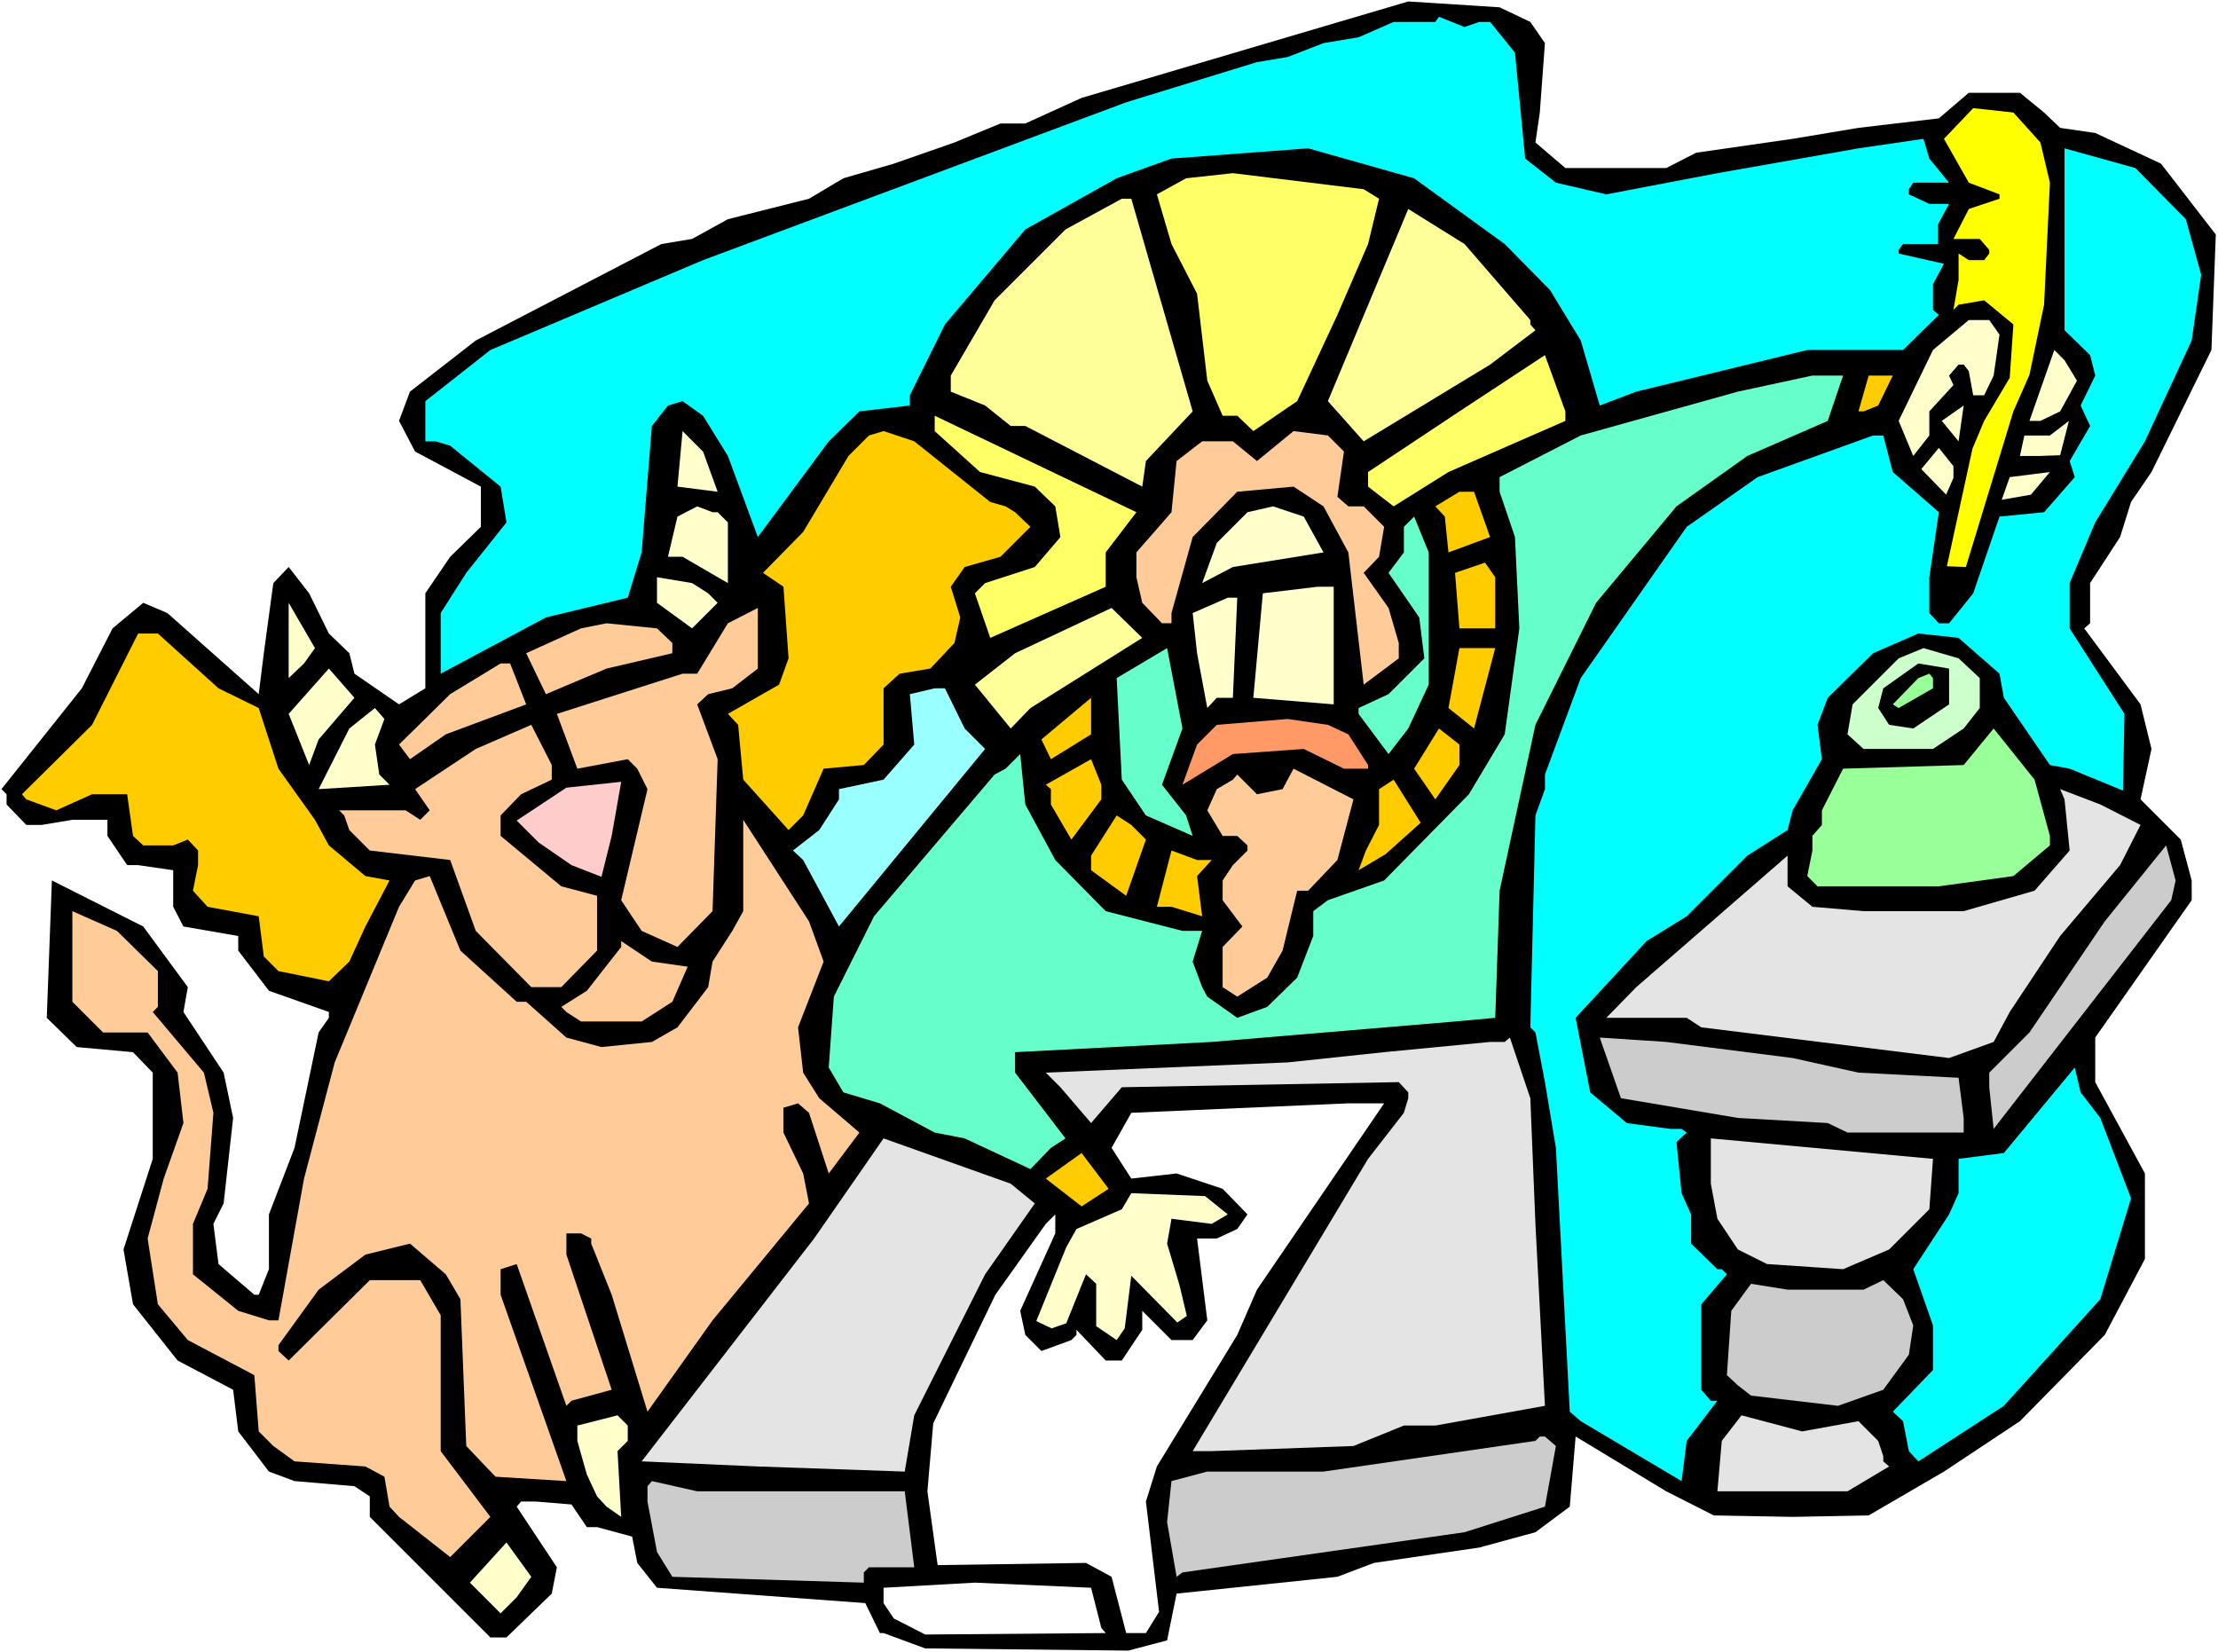 <?xml version="1.0" encoding="UTF-8" standalone="no"?>
<svg
   version="1.0"
   width="129.766mm"
   height="96.653mm"
   id="svg73"
   sodipodi:docname="Luke 12.wmf"
   xmlns:inkscape="http://www.inkscape.org/namespaces/inkscape"
   xmlns:sodipodi="http://sodipodi.sourceforge.net/DTD/sodipodi-0.dtd"
   xmlns="http://www.w3.org/2000/svg"
   xmlns:svg="http://www.w3.org/2000/svg">
  <rect width="100%" height="100%" fill="#808080" stroke="none"/>
  <sodipodi:namedview
     id="namedview73"
     pagecolor="#ffffff"
     bordercolor="#000000"
     borderopacity="0.25"
     inkscape:showpageshadow="2"
     inkscape:pageopacity="0.0"
     inkscape:pagecheckerboard="0"
     inkscape:deskcolor="#d1d1d1"
     inkscape:document-units="mm" />
  <defs
     id="defs1">
    <pattern
       id="WMFhbasepattern"
       patternUnits="userSpaceOnUse"
       width="6"
       height="6"
       x="0"
       y="0" />
  </defs>
  <path
     style="fill:#ffffff;fill-opacity:1;fill-rule:evenodd;stroke:none"
     d="M 0,365.304 H 490.455 V 0 H 0 Z"
     id="path1" />
  <path
     style="fill:#000000;fill-opacity:1;fill-rule:evenodd;stroke:none"
     d="m 338.39,4.847 3.232,4.685 -1.131,15.349 -0.97,6.624 6.626,5.655 h 22.301 l 6.626,-3.393 21.331,-3.07 14.544,-2.424 17.776,-2.1 6.626,-5.655 h 11.312 l 5.333,4.362 3.555,3.393 7.757,1.131 14.544,6.786 12.12,15.672 -0.97,25.528 -13.251,26.982 -4.525,6.624 -2.424,7.755 -6.626,10.179 v 8.886 l -1.293,1.131 12.443,16.803 2.424,9.856 -2.424,11.148 8.888,8.886 2.424,9.048 v 4.362 l -21.331,30.375 v 9.856 l 10.989,20.196 v 18.903 l -8.888,16.803 -18.746,19.065 -16.806,11.148 -16.645,9.694 -16.806,0.323 -17.453,-0.323 -10.504,-5.332 -20.038,-12.118 -1.293,15.51 -7.595,5.655 -12.443,3.393 -23.27,3.393 -8.08,3.07 -35.552,3.716 -2.101,10.34 -8.565,2.262 -44.925,-0.485 -9.211,-3.393 h -0.808 l -3.232,-6.624 -46.056,-3.393 -4.363,-5.493 -1.131,-5.816 -7.757,-2.1 h -2.262 l -3.394,-5.009 -7.918,-0.646 h -3.232 l -0.97,1.131 8.888,13.41 -1.131,5.816 -10.019,9.694 h -3.555 L 81.77,335.414 v -4.524 l -3.394,-2.262 -13.251,-1.131 -5.656,-2.1 -6.787,-8.886 -1.131,-9.209 -12.282,-6.463 -9.858,-12.441 -2.101,-12.118 6.464,-20.034 v -19.065 l -4.363,-4.524 -12.443,-1.131 -6.626,-6.463 1.131,-30.375 20.2,10.179 9.858,13.41 -0.97,5.493 8.888,13.41 2.101,10.017 -2.101,18.903 -2.262,4.524 1.131,8.886 7.918,6.786 h 0.97 l 2.262,-5.655 v -12.118 l 5.656,-14.703 5.333,-25.528 2.262,-3.231 v -1.293 l -13.251,-4.685 -6.787,-8.886 v -3.231 l -12.12,-2.1 -2.262,-4.362 v -8.078 l -7.757,-1.131 h -2.424 l -4.363,-6.463 v -3.554 h -7.757 l -6.787,1.131 H 5.818 l -4.363,-4.524 v -2.262 l -1.131,-1.131 17.776,-22.296 6.787,-13.249 6.787,-5.655 5.333,2.262 20.2,17.934 1.131,-9.048 2.101,-15.51 3.394,-3.554 4.525,5.816 4.363,8.886 4.525,4.362 1.131,4.524 9.858,6.786 5.818,-3.554 v -21.004 l 5.494,-8.078 6.787,-6.624 v -8.886 L 91.789,99.849 88.234,93.063 90.657,86.6 105.201,75.29 l 41.046,-21.327 6.787,-1.131 7.918,-4.362 17.938,-4.524 7.595,-4.524 11.15,-3.231 13.413,-4.685 10.181,-4.201 h 5.494 l 12.443,-5.655 72.235,-21.327 20.2,1.293 z"
     id="path2" />
  <path
     style="fill:#00ffff;fill-opacity:1;fill-rule:evenodd;stroke:none"
     d="m 327.078,4.847 h 2.424 l 5.494,6.786 2.262,23.427 6.787,5.332 11.15,2.585 24.563,-4.685 31.189,-5.493 14.382,-2.1 1.293,4.362 4.363,5.332 h -7.918 l -0.97,1.454 v 1.131 l 4.525,2.1 h 4.363 l -2.424,4.524 v 4.362 h -7.757 l -0.97,1.293 v 0.808 l 10.019,2.262 -2.424,4.524 v 5.655 l 1.293,1.131 -7.918,7.755 H 399.636 L 361.822,86.6 353.742,89.67 349.54,75.29 342.753,64.142 332.734,53.963 312.696,39.422 l -23.432,-6.624 -30.219,2.262 -12.12,4.362 -20.2,11.31 -17.776,21.004 -7.757,15.672 v 2.262 l -11.15,1.293 -6.787,6.624 -15.675,21.165 -6.626,-17.934 -5.494,-8.886 -4.525,-3.231 -3.232,0.969 -3.555,4.524 -2.262,27.951 -3.07,10.017 -18.099,4.362 -23.27,12.441 v -13.41 l 5.656,-8.886 8.888,-11.148 -1.293,-7.917 -11.15,-9.048 -3.232,-0.969 h -2.262 v -8.886 l 14.382,-11.31 47.026,-19.873 93.566,-34.899 28.926,-8.886 6.787,-1.131 7.918,-3.07 7.757,-1.293 7.757,-3.393 h 9.211 l 0.808,-1.131 5.656,2.262 z"
     id="path3" />
  <path
     style="fill:#ffff00;fill-opacity:1;fill-rule:evenodd;stroke:none"
     d="m 451.187,31.506 2.101,8.886 -1.293,26.982 -3.232,15.51 -3.555,8.078 -10.504,34.414 -4.202,-0.162 5.656,-26.012 2.586,-6.14 5.656,-9.532 0.808,-11.794 -6.464,-5.332 -5.656,0.969 -1.131,1.131 1.131,-6.624 v -5.816 l 2.262,1.454 h 3.394 l 1.131,-1.454 v -0.808 l -2.101,-2.424 h -5.818 l 3.394,-6.624 6.787,-2.262 v -0.969 l -6.787,-2.585 -5.494,-9.694 6.464,-6.786 8.888,0.969 z"
     id="path4" />
  <path
     style="fill:#00ffff;fill-opacity:1;fill-rule:evenodd;stroke:none"
     d="m 483.345,48.47 3.394,12.279 -2.101,14.541 -10.342,22.296 -10.989,17.934 -5.656,13.41 v 10.017 l 12.12,18.903 -0.323,16.965 -11.797,-4.847 -4.363,-0.808 -10.181,-14.864 -0.97,-5.332 -9.05,-7.917 -8.888,-0.969 -10.019,4.362 -10.019,9.856 -2.262,5.978 0.97,7.594 -6.464,11.31 -1.131,4.362 -8.888,5.655 -13.413,13.41 -8.888,5.493 -15.675,16.965 3.232,16.48 8.08,6.786 9.696,1.293 h 2.424 l 1.131,0.808 -2.262,2.1 1.131,11.31 2.101,4.685 v 6.463 l 5.818,5.655 h 0.97 l 1.131,1.131 -5.656,6.624 v 18.903 l 2.101,2.424 h 1.454 l -6.787,8.886 -1.131,8.886 -22.301,-13.249 -2.424,-2.1 -3.07,-58.326 -2.424,-14.541 -2.101,-10.987 -1.131,-1.131 1.131,-46.855 2.101,-5.816 v -3.231 l 7.918,-21.327 23.432,-33.444 15.675,-10.987 25.533,-9.209 h 2.262 l 2.101,8.078 10.181,8.886 -2.101,14.38 v 7.917 l 2.101,2.262 h 2.262 l 5.333,-6.624 5.818,-16.965 9.858,-0.969 6.787,-7.755 -1.131,-3.554 4.525,-7.755 -2.101,-4.524 3.232,-6.624 -1.131,-4.524 -5.656,-5.493 v -40.23 l 15.675,4.362 z"
     id="path5" />
  <path
     style="fill:#ffff66;fill-opacity:1;fill-rule:evenodd;stroke:none"
     d="m 304.939,43.946 -2.424,10.017 -6.787,15.672 -8.888,19.065 -9.696,6.624 -3.555,-3.393 h -3.232 l -3.394,-7.755 -2.262,-19.227 -5.656,-10.987 -3.232,-10.987 6.464,-3.554 10.342,-1.131 28.926,3.554 z"
     id="path6" />
  <path
     style="fill:#ffff99;fill-opacity:1;fill-rule:evenodd;stroke:none"
     d="m 263.731,90.962 -10.342,10.987 -0.808,5.655 -25.856,-13.41 h -3.232 l -5.656,-4.524 -7.595,-3.07 v -3.554 l 9.696,-16.641 15.675,-15.672 12.443,-6.786 h 2.101 z"
     id="path7" />
  <path
     style="fill:#ffff99;fill-opacity:1;fill-rule:evenodd;stroke:none"
     d="m 338.39,70.766 v 0.969 l 1.131,1.293 -10.019,7.594 -27.957,16.965 -7.918,-8.886 17.776,-42.492 12.443,7.755 z"
     id="path8" />
  <path
     style="fill:#ffffcc;fill-opacity:1;fill-rule:evenodd;stroke:none"
     d="m 442.137,73.998 -1.293,9.048 -2.101,4.362 h -2.424 l -0.97,-5.332 -1.131,-1.454 h -1.131 l -2.101,2.424 0.97,2.1 -5.333,5.816 v 5.332 l -3.555,4.524 -3.232,-7.755 7.595,-15.672 7.918,-6.624 h 4.525 z"
     id="path9" />
  <path
     style="fill:#ffffcc;fill-opacity:1;fill-rule:evenodd;stroke:none"
     d="m 459.267,84.177 -3.717,6.786 -4.363,2.1 h -2.424 l 5.494,-15.672 2.262,2.262 z"
     id="path10" />
  <path
     style="fill:#ffff66;fill-opacity:1;fill-rule:evenodd;stroke:none"
     d="m 346.147,93.063 -25.856,11.31 -12.12,7.594 -5.656,-4.362 v -3.231 l 20.2,-13.41 18.907,-12.441 4.525,12.441 z"
     id="path11" />
  <path
     style="fill:#66ffcc;fill-opacity:1;fill-rule:evenodd;stroke:none"
     d="m 404.161,93.063 -17.776,7.755 -15.675,11.148 -17.776,21.327 -13.413,26.982 -7.918,36.676 -0.97,28.113 -8.888,0.808 -53.813,4.524 -43.47,2.262 v 4.524 l 11.15,14.541 -3.232,2.1 -4.525,4.685 -14.544,-6.786 -6.626,-1.293 -12.12,-6.463 -8.08,-2.424 -3.232,-5.493 1.131,-15.672 8.888,-17.772 26.664,-31.344 2.424,-1.293 3.232,-3.231 1.131,11.148 6.626,12.279 11.15,11.31 16.968,4.362 h 4.363 l -2.101,6.786 2.101,5.655 1.131,2.1 6.626,4.685 6.626,-2.424 6.626,-6.463 3.555,-9.209 v -5.493 l 3.232,-2.424 12.443,-4.362 18.746,-19.065 7.918,-13.249 3.232,-23.427 -0.97,-20.196 -3.394,-10.017 v -3.231 l 17.938,-9.209 34.744,-9.694 16.483,-3.554 h 6.787 z"
     id="path12" />
  <path
     style="fill:#ffcc00;fill-opacity:1;fill-rule:evenodd;stroke:none"
     d="m 415.312,89.67 -3.232,1.293 h -1.131 l 2.262,-7.917 h 5.333 z"
     id="path13" />
  <path
     style="fill:#ffffcc;fill-opacity:1;fill-rule:evenodd;stroke:none"
     d="m 429.371,93.063 4.848,-3.393 -1.131,7.917 z"
     id="path14" />
  <path
     style="fill:#ffff66;fill-opacity:1;fill-rule:evenodd;stroke:none"
     d="m 244.501,122.145 v 7.594 l -25.533,11.31 -3.394,-9.856 2.262,-2.262 10.989,-3.554 5.656,-6.624 -1.131,-6.786 -4.525,-4.362 -12.12,-3.231 -10.019,-9.048 v -3.393 l 44.602,21.327 z"
     id="path15" />
  <path
     style="fill:#ffffcc;fill-opacity:1;fill-rule:evenodd;stroke:none"
     d="m 451.187,100.818 h -4.525 l 0.97,-4.524 h 5.656 l 4.202,-3.231 -1.939,7.594 z"
     id="path16" />
  <path
     style="fill:#ffffcc;fill-opacity:1;fill-rule:evenodd;stroke:none"
     d="m 158.691,108.735 -8.888,-1.131 1.131,-12.279 4.525,4.524 z"
     id="path17" />
  <path
     style="fill:#ffcc00;fill-opacity:1;fill-rule:evenodd;stroke:none"
     d="m 218.968,110.997 3.394,0.969 2.101,1.293 3.394,3.231 -6.626,6.624 -7.918,2.262 -3.07,4.362 2.101,6.786 -1.293,5.655 -5.333,5.655 -6.787,1.131 -3.555,3.231 v 12.441 l -4.363,4.524 -8.888,0.808 -4.525,10.34 -3.232,3.231 -10.019,-11.148 -1.131,-12.118 -2.262,-2.424 11.312,-6.463 2.101,-5.816 -1.131,-15.834 -4.525,-3.07 8.888,-9.048 10.019,-16.803 4.525,-4.524 3.232,-0.969 6.787,2.262 z"
     id="path18" />
  <path
     style="fill:#ffcc99;fill-opacity:1;fill-rule:evenodd;stroke:none"
     d="m 297.182,99.849 -1.454,10.017 2.424,2.1 h 3.394 l 4.525,4.524 -1.131,6.624 -3.394,3.554 5.494,7.755 2.262,7.755 v 3.393 l -7.757,5.816 -3.394,-29.244 -5.494,-10.179 -6.626,-4.362 -12.443,1.131 -9.858,10.017 -4.686,16.803 v 2.262 h -2.101 l -4.363,-4.524 -1.293,-5.655 v -5.493 l 7.757,-8.886 1.131,-11.31 5.656,-4.362 h 6.787 l 5.333,4.362 8.08,-6.624 7.595,0.969 z"
     id="path19" />
  <path
     style="fill:#ffffcc;fill-opacity:1;fill-rule:evenodd;stroke:none"
     d="m 431.956,103.08 v 2.585 l -1.616,3.716 -5.494,-5.655 3.878,-4.685 z"
     id="path20" />
  <path
     style="fill:#ffffcc;fill-opacity:1;fill-rule:evenodd;stroke:none"
     d="m 442.622,110.512 1.778,-5.009 8.888,-1.131 -4.202,5.009 z"
     id="path21" />
  <path
     style="fill:#ffcc00;fill-opacity:1;fill-rule:evenodd;stroke:none"
     d="m 329.502,118.752 -9.211,3.393 -0.808,-7.917 -2.101,-2.262 5.333,-3.231 h 3.232 z"
     id="path22" />
  <path
     style="fill:#ffffcc;fill-opacity:1;fill-rule:evenodd;stroke:none"
     d="m 158.691,113.259 2.262,2.262 v 13.41 l -10.019,-5.816 h -3.232 l 2.101,-8.886 4.363,-2.262 3.394,1.293 z"
     id="path23" />
  <path
     style="fill:#ffffcc;fill-opacity:1;fill-rule:evenodd;stroke:none"
     d="m 292.657,122.145 -20.038,3.231 -6.787,3.554 3.232,-8.886 6.787,-6.786 5.656,-1.293 6.787,2.262 z"
     id="path24" />
  <path
     style="fill:#66ffcc;fill-opacity:1;fill-rule:evenodd;stroke:none"
     d="m 315.928,151.389 -4.525,9.694 -4.363,5.655 -6.626,-8.886 v -1.293 l 6.626,-3.07 7.918,-7.917 -1.131,-9.048 -6.787,-9.856 3.394,-4.524 v -5.655 l 2.262,-2.262 3.232,7.917 z"
     id="path25" />
  <path
     style="fill:#ffcc00;fill-opacity:1;fill-rule:evenodd;stroke:none"
     d="m 330.633,138.948 h -7.918 l -0.97,-12.279 6.626,-2.262 2.262,3.231 z"
     id="path26" />
  <path
     style="fill:#ffffcc;fill-opacity:1;fill-rule:evenodd;stroke:none"
     d="m 156.59,131.193 2.101,2.1 -5.656,5.655 -7.757,-5.655 v -5.655 l 7.757,1.293 z"
     id="path27" />
  <path
     style="fill:#ffffcc;fill-opacity:1;fill-rule:evenodd;stroke:none"
     d="m 294.92,155.751 -17.776,-1.454 2.101,-23.104 12.12,-1.454 h 3.555 z"
     id="path28" />
  <path
     style="fill:#ffffcc;fill-opacity:1;fill-rule:evenodd;stroke:none"
     d="m 272.619,154.297 h -3.555 l -2.101,2.262 -2.262,-12.118 -0.97,-8.886 7.757,-3.393 h 2.101 z"
     id="path29" />
  <path
     style="fill:#ffffcc;fill-opacity:1;fill-rule:evenodd;stroke:none"
     d="m 67.226,146.703 -3.394,3.231 v -16.641 l 5.818,10.017 z"
     id="path30" />
  <path
     style="fill:#ffcc99;fill-opacity:1;fill-rule:evenodd;stroke:none"
     d="m 161.923,152.196 -5.333,1.293 -2.424,2.262 4.525,12.118 -1.131,33.606 -7.757,7.917 -7.918,-3.554 -4.525,-6.786 5.818,-24.558 -2.262,-4.524 -2.101,-2.1 -11.15,2.1 -4.525,-12.118 27.795,-8.886 h 3.232 l 6.787,-11.148 6.626,-3.393 v 13.41 z"
     id="path31" />
  <path
     style="fill:#ffff99;fill-opacity:1;fill-rule:evenodd;stroke:none"
     d="m 227.856,156.559 -4.363,4.524 -7.918,-9.694 8.888,-6.947 21.331,-10.017 6.787,6.624 z"
     id="path32" />
  <path
     style="fill:#ffcc99;fill-opacity:1;fill-rule:evenodd;stroke:none"
     d="m 148.672,142.179 v 2.262 l -14.544,3.393 -13.413,5.655 -4.363,-9.048 12.12,-5.493 5.656,-1.131 11.15,1.131 z"
     id="path33" />
  <path
     style="fill:#ffcc00;fill-opacity:1;fill-rule:evenodd;stroke:none"
     d="m 48.318,152.196 8.888,4.362 4.363,13.41 8.08,11.31 3.07,5.655 8.08,6.786 5.333,0.969 -5.333,10.179 -3.555,7.755 -4.525,4.362 -11.15,-2.262 -3.232,-3.231 -1.131,-8.886 -11.312,-2.1 -3.232,-3.554 1.131,-5.655 v -3.231 l -2.262,-2.424 -3.232,1.293 h -6.626 l -2.262,-2.1 -1.293,-9.209 h -7.757 l -7.918,3.554 -6.626,-2.424 -0.97,-1.131 15.514,-15.349 10.181,-20.196 h 4.363 z"
     id="path34" />
  <path
     style="fill:#66ffcc;fill-opacity:1;fill-rule:evenodd;stroke:none"
     d="m 256.944,173.523 5.333,6.786 1.454,4.524 -10.342,-4.524 -5.333,-7.917 -1.131,-22.458 11.15,-6.624 3.394,17.772 z"
     id="path35" />
  <path
     style="fill:#ffcc00;fill-opacity:1;fill-rule:evenodd;stroke:none"
     d="m 325.947,161.083 -5.656,-4.524 2.424,-13.249 h 7.918 z"
     id="path36" />
  <path
     style="fill:#ccffcc;fill-opacity:1;fill-rule:evenodd;stroke:none"
     d="m 437.774,149.935 v 6.624 l -3.555,4.524 -6.787,4.524 h -15.352 l -3.555,-3.231 1.131,-6.624 10.181,-10.179 5.494,-2.262 7.757,2.262 z"
     id="path37" />
  <path
     style="fill:#ffcc99;fill-opacity:1;fill-rule:evenodd;stroke:none"
     d="m 116.352,155.751 -17.776,6.624 -7.918,5.493 -2.424,-3.231 11.312,-11.148 11.15,-6.786 h 2.101 z"
     id="path38" />
  <path
     style="fill:#000000;fill-opacity:1;fill-rule:evenodd;stroke:none"
     d="m 430.987,155.751 -7.918,5.332 -5.333,-0.808 -2.424,-3.716 1.131,-4.362 7.757,-5.493 6.787,1.131 z"
     id="path39" />
  <path
     style="fill:#ffffcc;fill-opacity:1;fill-rule:evenodd;stroke:none"
     d="m 70.458,163.506 -2.101,5.655 -4.525,-11.31 8.888,-10.017 5.656,6.463 z"
     id="path40" />
  <path
     style="fill:#99ff99;fill-opacity:1;fill-rule:evenodd;stroke:none"
     d="m 427.432,152.196 -7.595,4.362 -1.293,-0.808 5.656,-5.816 2.424,-0.969 0.808,0.969 z"
     id="path41" />
  <path
     style="fill:#99ffff;fill-opacity:1;fill-rule:evenodd;stroke:none"
     d="m 213.312,161.083 4.525,4.524 -32.32,39.261 -7.918,-14.703 -2.262,-2.1 5.818,-4.524 4.363,-6.786 v -2.262 l 9.858,-2.1 6.787,-7.755 -0.97,-11.148 5.494,-1.293 h 2.262 z"
     id="path42" />
  <path
     style="fill:#ffcc00;fill-opacity:1;fill-rule:evenodd;stroke:none"
     d="m 232.381,167.868 -2.101,-4.362 10.989,-9.209 v 8.078 z"
     id="path43" />
  <path
     style="fill:#ffffcc;fill-opacity:1;fill-rule:evenodd;stroke:none"
     d="m 82.901,164.637 0.97,6.624 2.262,2.262 -15.675,0.969 6.787,-13.41 5.656,-4.524 2.101,2.424 z"
     id="path44" />
  <path
     style="fill:#ff9966;fill-opacity:1;fill-rule:evenodd;stroke:none"
     d="m 298.152,162.375 4.363,6.786 v 0.808 h -5.333 l -8.888,-4.362 -15.675,1.131 -11.15,6.786 3.232,-8.886 4.363,-4.362 15.675,-1.293 8.888,1.293 z"
     id="path45" />
  <path
     style="fill:#ffcc99;fill-opacity:1;fill-rule:evenodd;stroke:none"
     d="m 122.008,172.392 -6.787,3.231 -4.525,4.685 v 4.524 l 13.413,11.148 7.918,2.1 v 12.118 l -7.918,8.078 h -6.626 l -12.282,-12.441 -5.656,-15.672 -17.776,-2.1 -4.525,-4.524 -1.131,-3.231 -1.131,-1.131 h 14.706 l 3.232,2.1 2.101,-2.1 -3.232,-4.685 13.413,-8.886 12.282,-5.332 4.525,8.886 z"
     id="path46" />
  <path
     style="fill:#ffcc00;fill-opacity:1;fill-rule:evenodd;stroke:none"
     d="m 322.715,169.161 -4.525,6.463 -0.808,1.131 -4.686,-6.786 5.494,-8.886 4.525,3.554 z"
     id="path47" />
  <path
     style="fill:#99ff99;fill-opacity:1;fill-rule:evenodd;stroke:none"
     d="m 453.287,184.833 v 2.1 l -8.08,6.786 -16.483,2.262 h -26.826 l -2.262,-2.262 1.131,-5.655 v -3.231 l 2.101,-2.424 v -3.231 l 4.686,-9.209 26.664,-0.808 6.626,-8.078 9.05,11.31 z"
     id="path48" />
  <path
     style="fill:#ffcc00;fill-opacity:1;fill-rule:evenodd;stroke:none"
     d="m 243.531,176.755 -6.626,8.886 -4.525,-7.755 v -3.393 l -1.131,-0.969 10.019,-5.655 2.262,5.655 z"
     id="path49" />
  <path
     style="fill:#ffcc99;fill-opacity:1;fill-rule:evenodd;stroke:none"
     d="m 295.728,190.165 -6.464,6.786 h -2.424 l -3.232,13.249 -3.394,5.978 -6.626,4.201 -3.232,-2.1 v -8.886 l 4.363,-4.524 -4.363,-5.816 v -4.362 l 2.262,-3.393 3.232,-3.231 v -1.131 l -2.262,-2.1 h -3.232 l -3.394,-5.655 2.101,-4.685 3.555,-2.1 0.97,-1.131 4.363,4.362 5.656,-1.131 2.424,-4.524 13.251,6.786 z"
     id="path50" />
  <path
     style="fill:#ffcccc;fill-opacity:1;fill-rule:evenodd;stroke:none"
     d="m 132.997,193.881 -6.626,-2.585 -7.272,-5.009 -4.848,-4.847 10.989,-7.271 12.12,-1.293 -2.101,11.956 z"
     id="path51" />
  <path
     style="fill:#ffcc00;fill-opacity:1;fill-rule:evenodd;stroke:none"
     d="m 306.393,188.872 -5.979,3.554 1.616,-4.362 2.909,-5.655 v -7.917 l 3.232,-2.1 5.979,9.532 z"
     id="path52" />
  <path
     style="fill:#e4e4e4;fill-opacity:1;fill-rule:evenodd;stroke:none"
     d="m 473.326,182.41 -4.525,8.886 -13.251,15.672 -11.15,16.803 -3.555,6.624 -9.858,3.554 -54.782,-6.786 -3.232,-2.1 H 355.196 l 6.626,-6.786 33.451,-29.082 v 6.786 l 5.494,4.524 11.312,0.969 h 22.139 l 15.675,-4.524 7.757,-8.886 -1.131,-11.31 -0.97,-2.262 8.888,3.393 z"
     id="path53" />
  <path
     style="fill:#ffcc00;fill-opacity:1;fill-rule:evenodd;stroke:none"
     d="m 253.389,185.641 -4.363,12.441 -7.757,-5.655 v -3.231 l 5.656,-8.886 3.232,2.1 z"
     id="path54" />
  <path
     style="fill:#ffcc99;fill-opacity:1;fill-rule:evenodd;stroke:none"
     d="m 182.123,212.623 -5.656,14.541 1.131,10.017 3.555,5.655 8.888,7.594 -6.787,9.048 -4.363,-13.41 -2.424,-2.1 -3.232,0.969 v 5.493 l 4.363,9.048 1.293,6.624 -21.331,25.851 -14.382,20.196 -7.918,-25.851 -4.525,-11.31 v -1.131 l -2.262,-1.131 h -3.232 v 4.685 l 10.019,29.89 -8.888,2.424 -1.131,1.131 -10.989,-31.344 -3.555,1.131 v 5.655 l 14.544,41.2 -15.675,-0.969 -6.464,-6.786 -1.293,-32.475 -3.232,-5.493 -7.918,-6.786 -9.858,2.424 -10.342,7.755 -8.888,12.279 v 1.293 l 2.262,2.1 17.938,-17.772 h 11.15 l 4.525,7.755 v 30.052 l 10.989,14.541 -8.888,8.886 -11.312,-8.886 -2.101,-2.262 -1.131,-6.624 -4.202,-2.262 -15.675,-1.131 -4.686,-3.393 -3.232,-3.231 -0.97,-12.441 -14.706,-7.755 -6.626,-7.917 -2.262,-14.541 3.555,-13.249 4.363,-12.279 -1.293,-11.148 -6.626,-8.886 h -9.858 l -6.787,-6.786 v -20.034 l 9.858,4.362 9.05,8.886 v 7.917 l -1.131,1.131 11.312,13.41 2.101,8.886 -1.293,16.803 -3.232,7.755 v 11.148 l 10.019,8.078 6.787,2.1 h 2.101 l 5.656,-31.344 6.787,-25.689 14.221,-34.414 3.555,-5.816 3.232,-0.969 6.787,16.48 12.443,11.31 h 2.101 l 8.888,7.917 7.757,2.1 11.15,-1.131 5.656,-3.231 6.787,-8.886 0.97,-5.655 4.363,-6.786 2.424,-4.362 v -20.196 l 14.544,22.458 z"
     id="path55" />
  <path
     style="fill:#cccccc;fill-opacity:1;fill-rule:evenodd;stroke:none"
     d="m 480.113,199.051 -39.269,50.571 -0.97,-9.209 v -3.231 l 8.888,-8.886 16.645,-24.558 13.574,-16.803 2.101,7.755 z"
     id="path56" />
  <path
     style="fill:#ffcc00;fill-opacity:1;fill-rule:evenodd;stroke:none"
     d="m 267.933,190.165 -3.232,3.554 1.131,8.886 -6.787,-2.1 h -3.232 l 3.232,-12.441 5.656,2.1 z"
     id="path57" />
  <path
     style="fill:#ffcc99;fill-opacity:1;fill-rule:evenodd;stroke:none"
     d="m 152.065,213.754 -3.394,7.755 -6.787,4.362 h -13.413 l -3.232,-2.1 -1.131,-1.131 5.656,-3.554 7.595,-9.694 v -1.293 l 6.787,4.524 z"
     id="path58" />
  <path
     style="fill:#e4e4e4;fill-opacity:1;fill-rule:evenodd;stroke:none"
     d="m 339.521,270.625 2.101,40.23 -24.24,4.362 h -6.949 l -11.15,4.524 -31.35,1.131 h -4.202 l 38.784,-64.627 7.918,-10.179 0.97,-3.231 v -1.293 l -2.101,-2.262 -61.246,1.131 -6.787,7.917 -6.787,-7.917 -3.232,-3.231 53.49,-2.262 21.331,-2.262 23.432,-2.262 h 3.232 l 1.131,-0.969 4.525,13.41 z"
     id="path59" />
  <path
     style="fill:#cccccc;fill-opacity:1;fill-rule:evenodd;stroke:none"
     d="m 396.404,233.95 14.544,3.231 22.139,1.131 1.131,8.886 v 3.231 h -25.694 l -4.363,-2.1 -19.877,-1.131 -25.856,-4.362 -4.686,-13.41 14.706,0.969 z"
     id="path60" />
  <path
     style="fill:#00ffff;fill-opacity:1;fill-rule:evenodd;stroke:none"
     d="m 464.438,247.198 6.787,17.772 -6.787,22.296 -21.331,23.589 -18.907,12.279 -2.101,-2.262 -1.293,-6.624 -2.262,-2.1 8.888,-9.209 v -9.856 l -4.363,-12.441 7.918,-12.118 2.101,-4.685 v -7.594 l 10.019,-1.293 15.675,-18.903 1.293,5.493 z"
     id="path61" />
  <path
     style="fill:#ffffff;fill-opacity:1;fill-rule:evenodd;stroke:none"
     d="m 277.952,285.166 -4.363,10.017 -17.776,29.082 -2.424,7.755 2.909,24.397 -2.909,4.685 h -4.363 l -3.232,-12.441 -5.656,-3.07 -32.805,0.485 -2.262,-16.318 1.293,-15.026 13.736,-28.436 11.15,-15.672 2.101,-2.1 v 4.201 l -7.757,17.126 1.131,5.332 3.555,3.554 6.626,-2.424 1.131,-1.131 v -1.131 l 6.464,6.786 h 3.555 l 4.525,-6.786 v -4.201 l 6.464,6.463 h 4.686 l 3.232,-4.362 -2.262,-18.096 h 4.363 l 4.525,-2.1 2.262,-3.231 -5.494,-5.655 -10.181,-3.393 -10.019,1.131 -4.363,-6.786 4.363,-7.755 47.995,-2.1 h 7.918 z"
     id="path62" />
  <path
     style="fill:#e4e4e4;fill-opacity:1;fill-rule:evenodd;stroke:none"
     d="m 228.825,266.101 -10.989,15.672 -15.675,31.183 -2.101,12.441 -32.482,-1.131 -25.694,-1.131 38.138,-49.278 15.352,-22.135 28.118,10.017 z"
     id="path63" />
  <path
     style="fill:#e4e4e4;fill-opacity:1;fill-rule:evenodd;stroke:none"
     d="m 426.624,267.394 -8.888,8.886 -10.181,4.362 -16.806,-1.131 -6.464,-3.231 -4.525,-6.786 -1.454,-7.755 v -10.017 l 49.126,4.524 z"
     id="path64" />
  <path
     style="fill:#ffcc00;fill-opacity:1;fill-rule:evenodd;stroke:none"
     d="m 239.168,266.748 -7.918,-6.14 7.918,-5.655 5.979,7.917 z"
     id="path65" />
  <path
     style="fill:#ffffcc;fill-opacity:1;fill-rule:evenodd;stroke:none"
     d="m 271.488,268.525 -3.555,2.1 -8.888,-1.131 -0.97,5.493 2.747,9.209 1.616,6.786 -2.101,1.454 -10.181,-10.34 -1.454,11.633 -1.778,2.585 -4.525,-3.07 v -9.371 l -2.262,-2.1 -4.363,10.825 -3.232,1.131 -3.394,-1.616 6.626,-16.318 2.262,-4.039 10.019,-4.362 2.101,-3.554 16.322,0.646 z"
     id="path66" />
  <path
     style="fill:#cccccc;fill-opacity:1;fill-rule:evenodd;stroke:none"
     d="m 423.068,293.083 -0.97,6.463 -5.656,7.755 -10.019,3.554 -19.23,-2.262 -2.909,-2.262 -2.424,-2.262 0.97,-14.218 4.363,-5.978 8.08,1.293 h 16.806 l 4.363,-2.1 4.363,4.201 z"
     id="path67" />
  <path
     style="fill:#ffffcc;fill-opacity:1;fill-rule:evenodd;stroke:none"
     d="m 138.814,318.611 -2.262,2.262 0.808,14.541 -3.232,-2.262 -2.101,-2.262 -2.262,-4.847 -2.101,-7.432 v -3.393 l 8.888,-2.262 2.262,2.262 z"
     id="path68" />
  <path
     style="fill:#e4e4e4;fill-opacity:1;fill-rule:evenodd;stroke:none"
     d="m 410.948,314.248 4.363,4.362 1.131,3.393 v 1.131 l 1.293,1.131 -9.211,5.493 h -28.765 l 0.97,-11.148 4.363,-5.655 13.413,3.554 z"
     id="path69" />
  <path
     style="fill:#cccccc;fill-opacity:1;fill-rule:evenodd;stroke:none"
     d="m 344.046,319.742 -2.424,13.41 -17.776,5.655 -62.378,8.886 -1.293,0.969 -2.101,-12.118 0.97,-9.048 7.918,-2.1 h 25.694 l 46.864,-6.786 0.97,-0.969 h 1.131 z"
     id="path70" />
  <path
     style="fill:#cccccc;fill-opacity:1;fill-rule:evenodd;stroke:none"
     d="m 200.061,329.759 2.101,16.803 h -10.019 l -1.131,1.131 v 2.262 l -42.339,-1.293 -3.394,-5.493 -2.101,-11.148 v -3.393 l 0.97,-1.131 10.019,2.262 z"
     id="path71" />
  <path
     style="fill:#ffffcc;fill-opacity:1;fill-rule:evenodd;stroke:none"
     d="m 114.251,353.186 -3.555,3.554 -6.787,-6.786 8.08,-8.886 5.494,7.594 z"
     id="path72" />
  <path
     style="fill:#ffffff;fill-opacity:1;fill-rule:evenodd;stroke:none"
     d="m 243.531,359.972 0.97,1.131 -39.915,0.323 -6.949,-3.554 -2.262,-3.393 v -3.393 l 20.2,-1.131 25.694,1.131 z"
     id="path73" />
</svg>
